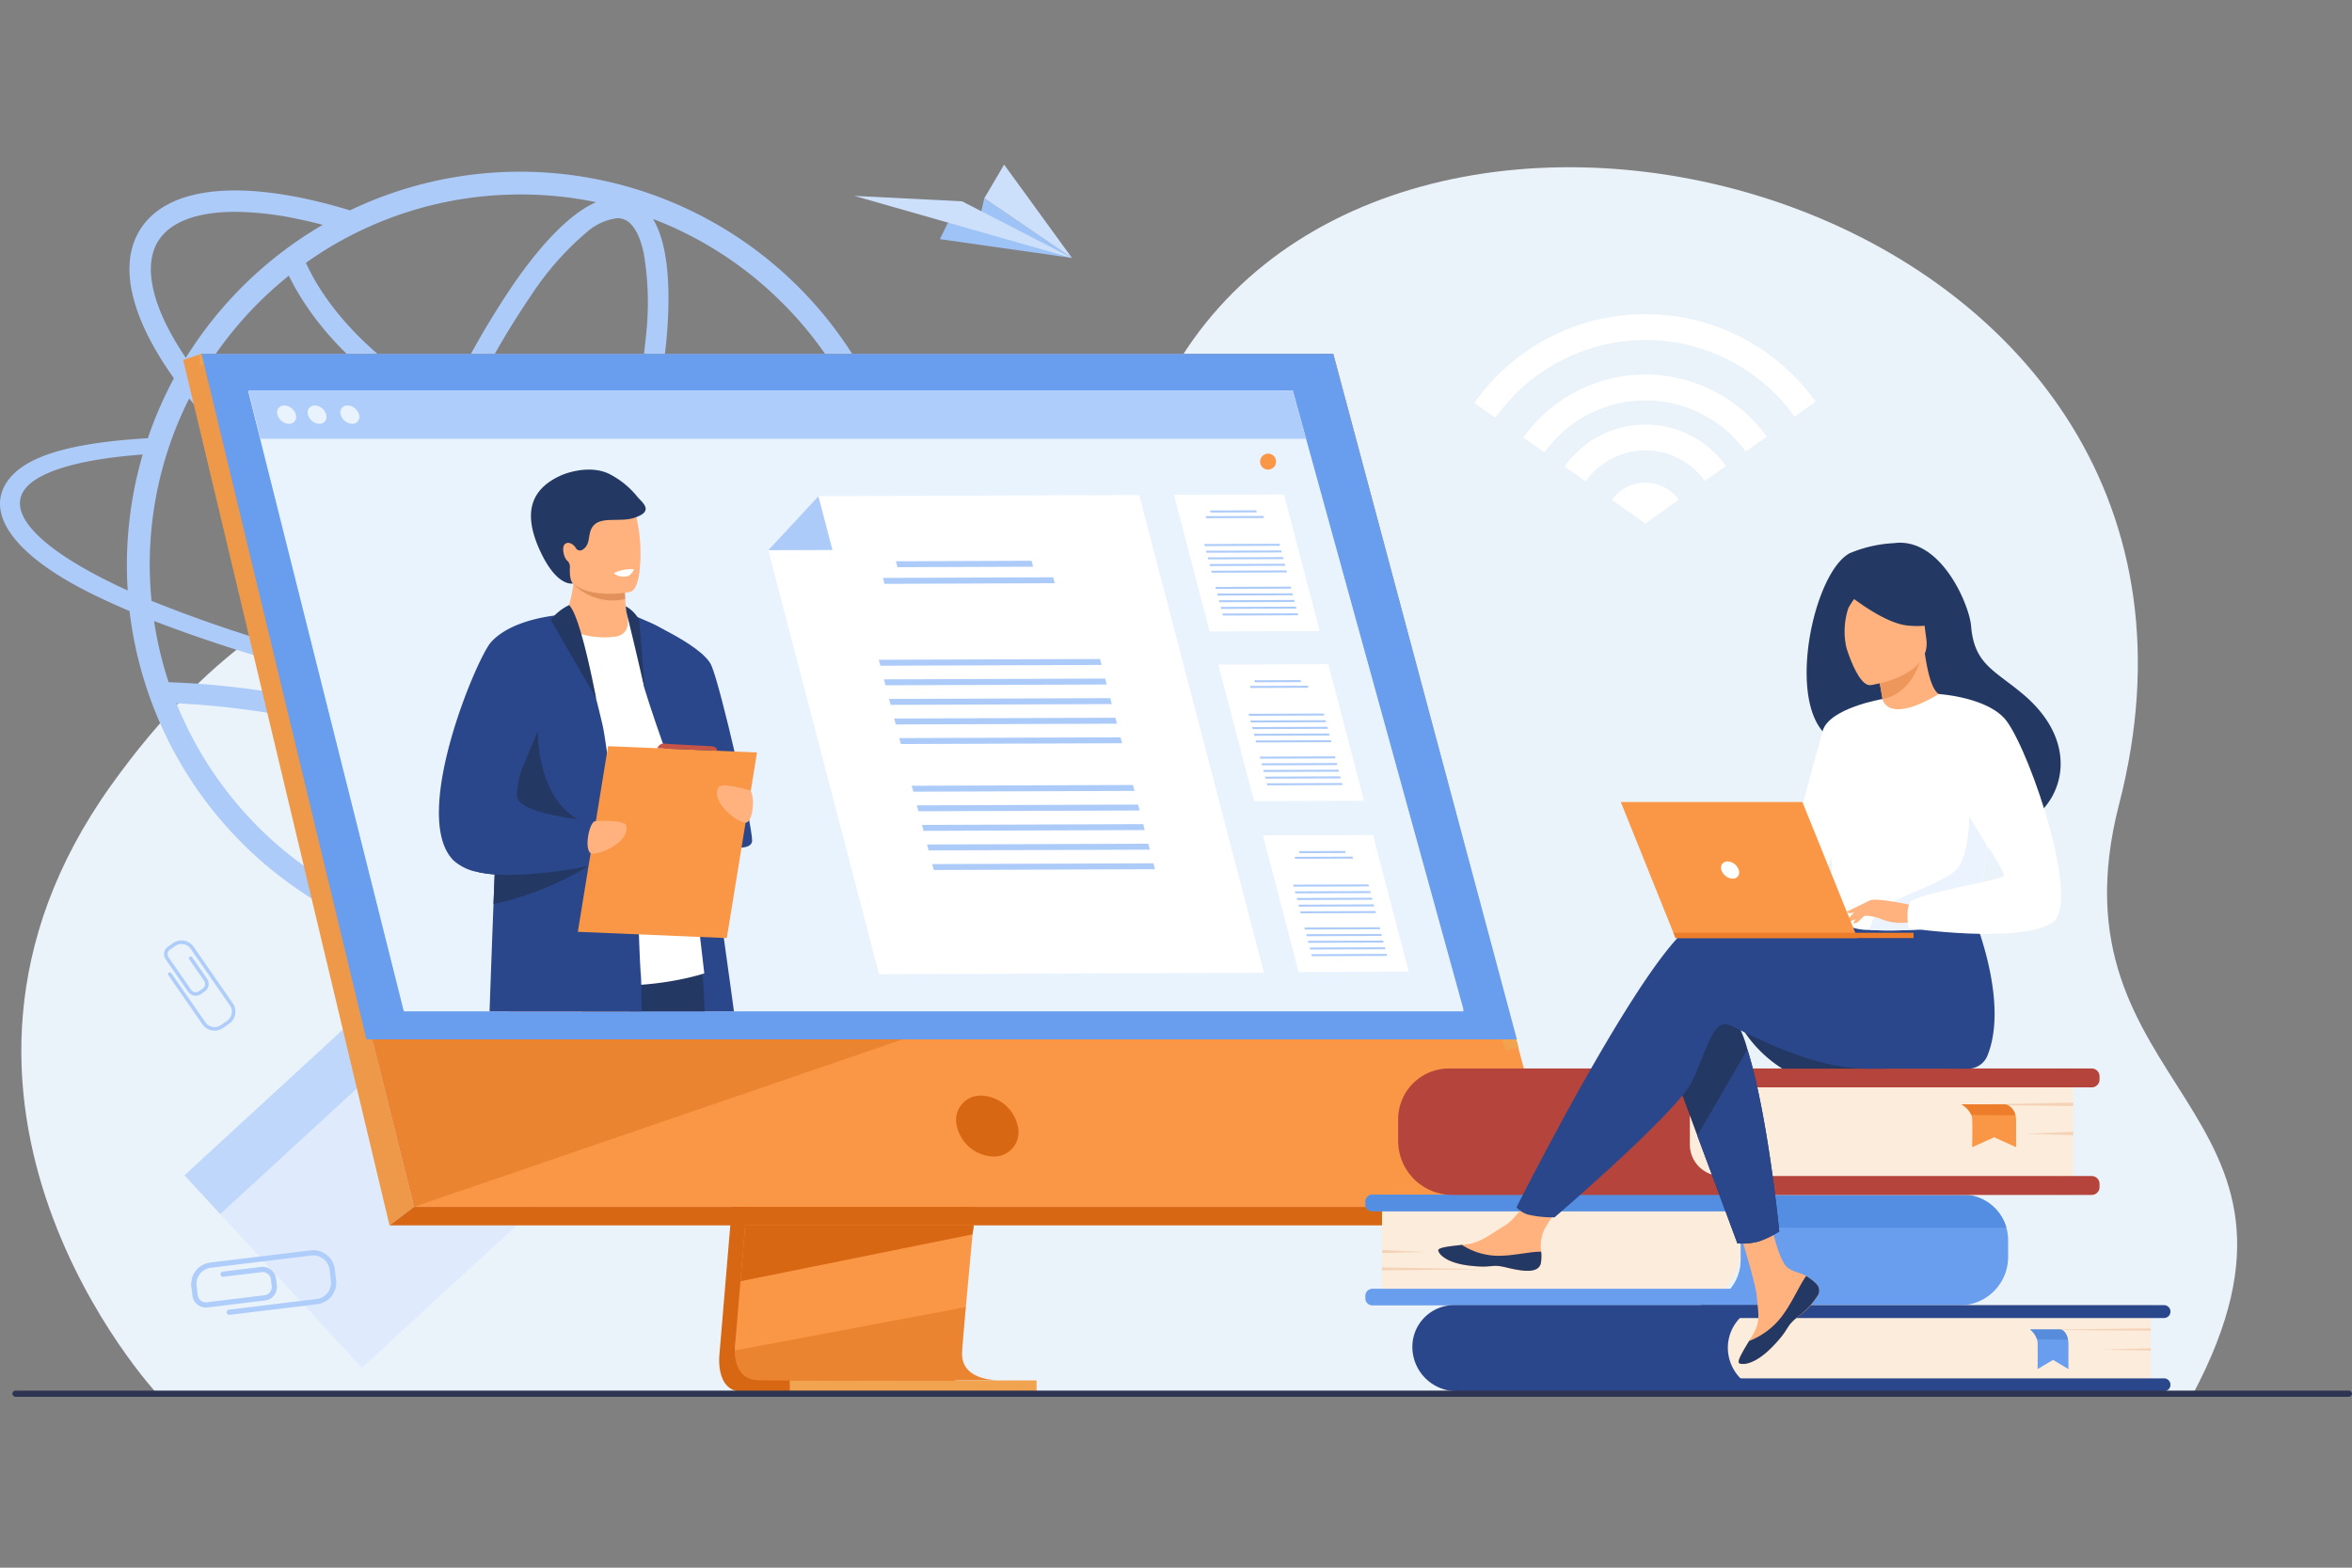 <svg xmlns="http://www.w3.org/2000/svg" width="300" height="200" viewBox="0 0 300 200">
  <rect x="0" y="0" width="300" height="200" fill="#808080" stroke="none"/>
  <g id="Сгруппировать_772" data-name="Сгруппировать 772" transform="translate(-2606 -57)">
    <g id="Сгруппировать_771" data-name="Сгруппировать 771" transform="translate(2433.353 -183.565)">
      <g id="Сгруппировать_770" data-name="Сгруппировать 770" transform="translate(172.647 261.565)">
        <path id="Контур_6624" data-name="Контур 6624" d="M216.412,421.324s-34.725-37.284-5.873-77.649c25.6-35.815,55.447-33.367,77.346-18.833,9.327,6.19,36.217.763,59.1-35.68,31.212-49.7,139.4-19.556,119.675,56.906-9.546,37,29.053,38.347,9.385,75.334Z" transform="translate(-196.36 -264.499)" fill="#ebf3fa"/>
        <g id="Сгруппировать_720" data-name="Сгруппировать 720" transform="translate(23.535 106.319)">
          <rect id="Прямоугольник_2265" data-name="Прямоугольник 2265" width="33.399" height="33.399" transform="matrix(0.736, -0.677, 0.677, 0.736, 0, 22.618)" fill="#dfebfd"/>
          <rect id="Прямоугольник_2266" data-name="Прямоугольник 2266" width="33.399" height="6.727" transform="matrix(0.736, -0.677, 0.677, 0.736, 0, 22.618)" fill="#bed7fb"/>
        </g>
        <g id="Сгруппировать_721" data-name="Сгруппировать 721" transform="translate(108.966 0)">
          <path id="Контур_6625" data-name="Контур 6625" d="M1337.7,308.477l16.851,2.4-11.182-7.622-.569,2.443-4.1.742Z" transform="translate(-1326.786 -298.969)" fill="#9ec3f6"/>
          <path id="Контур_6626" data-name="Контур 6626" d="M1259.387,308.272l-14.023-7.23-13.744-.691Z" transform="translate(-1231.62 -296.36)" fill="#cde0fb"/>
          <path id="Контур_6627" data-name="Контур 6627" d="M1392.791,265.855l11.182,7.622-8.657-11.912Z" transform="translate(-1376.206 -261.565)" fill="#cde0fb"/>
        </g>
        <g id="Сгруппировать_725" data-name="Сгруппировать 725" transform="translate(188.055 19.078)">
          <path id="Контур_6628" data-name="Контур 6628" d="M2179.371,658.093l-4.239,3.042-4.26-3.009a5.217,5.217,0,0,1,8.5-.033Z" transform="translate(-2153.314 -634.418)" fill="#fff"/>
          <g id="Сгруппировать_722" data-name="Сгруппировать 722" transform="translate(11.508 14.088)">
            <path id="Контур_6629" data-name="Контур 6629" d="M2122.382,583.886a12.6,12.6,0,0,0-10.311,5.359l2.69,1.889a9.317,9.317,0,0,1,15.2-.055l2.679-1.922A12.609,12.609,0,0,0,2122.382,583.886Z" transform="translate(-2112.071 -583.886)" fill="#fff"/>
          </g>
          <g id="Сгруппировать_723" data-name="Сгруппировать 723">
            <path id="Контур_6630" data-name="Контур 6630" d="M2022.052,446.969a26.654,26.654,0,0,0-21.819,11.332l2.691,1.889a23.4,23.4,0,0,1,38.158-.143l2.668-1.922A26.656,26.656,0,0,0,2022.052,446.969Z" transform="translate(-2000.233 -446.969)" fill="#fff"/>
          </g>
          <g id="Сгруппировать_724" data-name="Сгруппировать 724" transform="translate(6.259 7.709)">
            <path id="Контур_6631" data-name="Контур 6631" d="M2076.623,521.884a19.067,19.067,0,0,0-15.56,8.038l2.69,1.889a15.807,15.807,0,0,1,25.673-.1l2.669-1.911A19.064,19.064,0,0,0,2076.623,521.884Z" transform="translate(-2061.063 -521.884)" fill="#fff"/>
          </g>
        </g>
        <path id="Контур_6632" data-name="Контур 6632" d="M294.6,330.672l-3.886-.089c1.249,1.618,1.529,3.109.752,4.37-.777,1.287-2.637,2.344-5.415,3.147a50.216,50.216,0,0,0-68.762-62.8l-.007,0c-2.158-.659-4.261-1.2-6.289-1.61-10.24-2.078-17.506-.642-20.458,4.044-2.809,4.457-1.28,11.165,4.294,18.989l0,0a50.559,50.559,0,0,0-3.325,7.645c-10.473.624-16.079,2.467-18.118,5.806-2.37,3.886.866,9.1,11.225,14.172,1.427.7,2.956,1.389,4.561,2.077a50.2,50.2,0,0,0,95.888,14.13c5.109-1.058,8.473-2.714,9.81-4.905A4.52,4.52,0,0,0,294.6,330.672Zm-11.989,8.218a77.4,77.4,0,0,1-12.6,1.019,184.618,184.618,0,0,1-25.831-1.74q1.175-2.558,2.3-5.249a71.045,71.045,0,0,0,8.365,2.274,42.372,42.372,0,0,0,8.352.929c5.848,0,10.037-1.688,12.106-4.973a8.59,8.59,0,0,0,.832-1.721h-2.981c-.049.091-.1.18-.157.268-1.537,2.44-4.971,3.7-9.794,3.7a39.784,39.784,0,0,1-7.818-.874,68.129,68.129,0,0,1-7.873-2.13q1.077-2.694,2.089-5.484c1.817-5.01,3.373-9.976,4.631-14.746a142.076,142.076,0,0,0,31.086.777,47.538,47.538,0,0,1,.975,9.616A46.979,46.979,0,0,1,282.612,338.89Zm-62.1,24.88c-1.45-.526-2.186-2.607-2.548-4.26a37.334,37.334,0,0,1-.3-10.611c.19-2.19.5-4.518.908-6.953a129.118,129.118,0,0,1,17.557,6.075c-1.291,2.226-2.6,4.289-3.9,6.16a37.341,37.341,0,0,1-7.032,7.952C223.857,363.171,221.959,364.3,220.509,363.77Zm16.931-18.078a131.774,131.774,0,0,0-18.392-6.369q.329-1.7.722-3.448,2.6.591,5.267,1.142c5.2,1.064,10.4,1.968,15.478,2.7Q239,342.84,237.44,345.693Zm-11.257-10.561q-3.016-.621-5.94-1.295c.917-3.815,2.043-7.792,3.358-11.845a116.24,116.24,0,0,0,20.367,10.045q-1.238,2.957-2.54,5.753C236.429,337.073,231.314,336.184,226.183,335.132Zm-16.693-51.5c3.8,7.784,11.121,14.2,19,18.451-1.909,4.159-3.727,8.6-5.4,13.208q-.468,1.289-.911,2.573c-9.985-6.5-18.439-13.957-23.984-21.175l0,0A47.491,47.491,0,0,1,209.489,283.635Zm42.7-7.2c1.45.526,2.186,2.607,2.548,4.26a37.334,37.334,0,0,1,.3,10.611,105.882,105.882,0,0,1-2.773,15.852,75.974,75.974,0,0,1-20.272-6.266,107.856,107.856,0,0,1,8.481-14.869,37.338,37.338,0,0,1,7.032-7.952,7.229,7.229,0,0,1,3.887-1.77A2.328,2.328,0,0,1,252.185,276.433Zm-.587,33.305c-1.226,4.612-2.735,9.415-4.494,14.265q-1.017,2.8-2.1,5.513a113.8,113.8,0,0,1-20.515-10.181q.535-1.562,1.1-3.134c1.634-4.506,3.408-8.842,5.267-12.9A78.312,78.312,0,0,0,251.6,309.738Zm20.847-22.614A47.124,47.124,0,0,1,284.7,308.319a138.74,138.74,0,0,1-29.808-.745,108.138,108.138,0,0,0,2.788-16.04c.462-5.31.406-11.6-1.747-15.139A46.992,46.992,0,0,1,272.445,287.124Zm-33.419-13.849a47.356,47.356,0,0,1,9.644.983c-3.714,1.617-7.505,6.116-10.383,10.242a110.413,110.413,0,0,0-8.665,15.175c-7.5-4.074-14.58-10.32-17.965-17.677A47.11,47.11,0,0,1,239.025,273.275Zm-46.185,5.916c1.537-2.44,4.972-3.7,9.794-3.7a39.774,39.774,0,0,1,7.818.874q1.643.333,3.353.783h0a50.428,50.428,0,0,0-17.465,16.969l0,0C192.08,287.8,190.8,282.431,192.841,279.191Zm3.936,20.113v0c5.839,7.3,14.446,14.76,24.5,21.231-1.426,4.34-2.643,8.605-3.624,12.693a176.739,176.739,0,0,1-25.683-8.108,47.071,47.071,0,0,1,4.8-25.813Zm-9.849,23.545c-9.033-4.408-13.161-8.664-11.314-11.683,1.491-2.446,6.918-4.1,15.225-4.714a50.453,50.453,0,0,0-1.911,17.34C188.24,323.487,187.578,323.168,186.928,322.85Zm30.253,12.423q-.386,1.724-.713,3.4-.87-.211-1.74-.41a105.676,105.676,0,0,0-20.576-2.763,46.211,46.211,0,0,1-1.859-7.805A187.594,187.594,0,0,0,217.181,335.273Zm-22.041,2.92a106.458,106.458,0,0,1,19,2.658q.925.211,1.848.438c-.443,2.586-.771,5.058-.973,7.38-.383,4.4-.41,9.475.818,13.1a47.527,47.527,0,0,1-20.691-23.575Zm29.55,27.432c3.5-1.833,7.011-6.043,9.717-9.922,1.4-2,2.791-4.215,4.168-6.6a133.612,133.612,0,0,1,22.744,13.158A47.349,47.349,0,0,1,224.69,365.625Zm47.755-11.637a46.917,46.917,0,0,1-8.6,6.816,136.4,136.4,0,0,0-23.966-14.033c1.153-2.112,2.289-4.343,3.4-6.672a204.228,204.228,0,0,0,21.79,1.785c1.758.051,3.465.051,5.122.038a91.135,91.135,0,0,0,11.39-.764A46.97,46.97,0,0,1,272.445,353.988Z" transform="translate(-172.647 -269.464)" fill="#adcbf9"/>
        <g id="Сгруппировать_747" data-name="Сгруппировать 747" transform="translate(23.362 24.135)">
          <g id="Сгруппировать_726" data-name="Сгруппировать 726">
            <path id="Контур_6633" data-name="Контур 6633" d="M1071.088,925.721l-6.94,82.522s-.727,5,2.994,5.011c6.118.015,30.451,0,30.451,0s-4.6-1.041-4.549-3.384c.066-2.762,8.112-84.93,8.112-84.93Z" transform="translate(-995.725 -880.815)" fill="#d86713"/>
            <path id="Контур_6634" data-name="Контур 6634" d="M1117,998.7c-1.2,0-24.444.076-30.4,0-2.6-.032-3.052-2.308-3.073-3.782a7.387,7.387,0,0,1,.079-1.228l.181-2.145.46-5.467.406-4.83.522-6.206.44-5.238,4.931-58.637,30.067-.78s-3.389,34.387-5.786,59.418c-.268,2.789-.522,5.463-.758,7.959q-.115,1.2-.221,2.335c-.222,2.368-.425,4.543-.6,6.463-.093,1.012-.179,1.952-.257,2.814-.306,3.376-.485,5.531-.488,5.941a3.455,3.455,0,0,0,.059.668C1113.054,998.616,1116.551,998.7,1117,998.7Z" transform="translate(-1013.161 -867.761)" fill="#f99746"/>
            <path id="Контур_6635" data-name="Контур 6635" d="M422.463,496.123l16.905,67.905,2.315,9.3,7.874,31.628H595.837L566.816,496.123Z" transform="translate(-420.12 -496.123)" fill="#f99746"/>
            <path id="Контур_6636" data-name="Контур 6636" d="M402.034,496.122l-2.343.781,26.322,110.415,3.115-2.362Z" transform="translate(-399.691 -496.122)" fill="#ee9849"/>
            <path id="Контур_6637" data-name="Контур 6637" d="M655.5,1556.172h145.38l4.015-2.362H658.614Z" transform="translate(-629.176 -1444.976)" fill="#d86713"/>
            <rect id="Прямоугольник_2267" data-name="Прямоугольник 2267" width="31.477" height="1.496" transform="translate(108.852 132.47) rotate(180)" fill="#f1a34f"/>
            <path id="Контур_6638" data-name="Контур 6638" d="M586.71,584.9l-23.736-87.34H420.188v-1.439H564.775l23.656,88.585Z" transform="translate(-418.079 -496.122)" fill="#f1a34f"/>
            <path id="Контур_6639" data-name="Контур 6639" d="M1120.29,1576.76l-.162,1.144-29.6,5.98.406-4.83.194-2.294Z" transform="translate(-1019.44 -1465.564)" fill="#d86713"/>
            <path id="Контур_6640" data-name="Контур 6640" d="M1117.01,1687.357c-1.2,0-24.444.076-30.4,0-2.6-.032-3.052-2.309-3.073-3.782l29.463-5.543c-.306,3.376-.485,5.531-.487,5.941a3.454,3.454,0,0,0,.058.668C1113.062,1687.271,1116.558,1687.357,1117.01,1687.357Z" transform="translate(-1013.169 -1556.416)" fill="#d86713" opacity="0.4"/>
            <path id="Контур_6641" data-name="Контур 6641" d="M681.382,1256.027l-64.259,22.032-7.874-31.629Z" transform="translate(-587.686 -1169.225)" fill="#d86713" opacity="0.4"/>
            <path id="Контур_6642" data-name="Контур 6642" d="M422.46,496.122H566.813l23.422,87.468H443.492Z" transform="translate(-420.117 -496.122)" fill="#699dee"/>
          </g>
          <path id="Контур_6643" data-name="Контур 6643" d="M1365.895,1419.761a4.947,4.947,0,0,0-4.639-3.884,3.108,3.108,0,0,0-3.129,3.884,4.946,4.946,0,0,0,4.639,3.884A3.108,3.108,0,0,0,1365.895,1419.761Z" transform="translate(-1259.44 -1321.236)" fill="#d86713"/>
          <path id="Контур_6644" data-name="Контур 6644" d="M635.562,620.647H500.4L485.1,559.672,483.923,555l-1-3.989-.8-3.193-1.547-6.159h133.21l.093.339,1.6,5.82.88,3.193,1.1,3.989,1.289,4.676Z" transform="translate(-472.251 -536.97)" fill="#e9f3fe"/>
          <path id="Контур_6645" data-name="Контур 6645" d="M635.562,622.673H500.4L485.1,561.7l-1.173-4.676-1-3.989-.8-3.193-1.547-6.159h133.21l.093.339,1.6,5.82.88,3.193,1.1,3.989,1.289,4.676Z" transform="translate(-472.251 -538.787)" fill="#e9f3fe"/>
          <path id="Контур_6646" data-name="Контур 6646" d="M615.481,547.814H482.121l-1.547-6.159H613.733l.144.339Z" transform="translate(-472.251 -536.97)" fill="#afcdfb"/>
          <g id="Сгруппировать_727" data-name="Сгруппировать 727" transform="translate(11.992 6.115)">
            <path id="Контур_6647" data-name="Контур 6647" d="M516.271,561.391a.883.883,0,0,1,.878-1.169,1.6,1.6,0,0,1,1.461,1.169.883.883,0,0,1-.878,1.169A1.6,1.6,0,0,1,516.271,561.391Z" transform="translate(-516.235 -559.741)" fill="#e9f3fe"/>
            <ellipse id="Эллипс_457" data-name="Эллипс 457" cx="1.032" cy="1.324" rx="1.032" ry="1.324" transform="translate(3.414 1.548) rotate(-48.551)" fill="#e9f3fe"/>
            <path id="Контур_6648" data-name="Контур 6648" d="M594.673,561.391a.883.883,0,0,1,.878-1.169,1.6,1.6,0,0,1,1.461,1.169.883.883,0,0,1-.878,1.169A1.6,1.6,0,0,1,594.673,561.391Z" transform="translate(-586.569 -559.741)" fill="#e9f3fe"/>
          </g>
          <g id="Сгруппировать_729" data-name="Сгруппировать 729" transform="translate(32.622 14.776)">
            <path id="Контур_6649" data-name="Контур 6649" d="M957.122,871.075H943.758c-.128-1.045-.241-2.148-.342-3.3-.179-2.066-.317-4.288-.418-6.6q-.037-.8-.065-1.613c-.026-.689-.048-1.387-.068-2.088-.033-1.19-.058-2.394-.077-3.605a.007.007,0,0,1,0,0c-.023-1.544-.035-3.1-.038-4.648h0q0-.58,0-1.159h0c0-.363,0-.724,0-1.085.012-3.334.062-6.6.133-9.645.154-6.728.4-12.334.536-15.028h0c.053-1.106.088-1.721.088-1.721h0c.03,0,.233.042.552.119.234.057.531.135.869.239h0c.305.092.642.206,1,.34h0a11.645,11.645,0,0,1,1.861.9l.028.014a5.368,5.368,0,0,1,2.31,2.525c.353.921,1.179,5.872,2.177,12.447.028.187.056.376.085.567.528,3.491,1.1,7.409,1.671,11.409.607,4.239,1.213,8.569,1.771,12.581C956.31,865.156,956.752,868.362,957.122,871.075Z" transform="translate(-919.49 -801.965)" fill="#2b478b"/>
            <path id="Контур_6650" data-name="Контур 6650" d="M893.58,1192.324H878.024c-.3-1.283-.578-2.521-.826-3.682a40.185,40.185,0,0,1-1.109-7.232,2.11,2.11,0,0,1,.689-1.574,3.4,3.4,0,0,1,1.115-.658,13.248,13.248,0,0,1,5.172-.454c.671.042,1.351.107,2.022.189a58.935,58.935,0,0,1,7.129,1.364s.229.928.5,2.55c.2,1.217.431,2.826.6,4.727.1,1.1.177,2.307.221,3.589C893.551,1191.528,893.565,1191.923,893.58,1192.324Z" transform="translate(-859.691 -1123.214)" fill="#233862"/>
            <path id="Контур_6651" data-name="Контур 6651" d="M819.476,1188.439l-.155,1.124-.753,5.457-.128.932-.467,3.383H801.761c-.126-2.236-.242-4.415-.264-6.314,0-.211,0-.417,0-.62,0-2.86.251-4.981,1.071-5.517.929-.607,4.012-.44,7.295-.038.327.04.657.083.986.127,1.913.257,3.828.575,5.367.849.8.142,1.5.272,2.039.376C819.018,1188.345,819.476,1188.439,819.476,1188.439Z" transform="translate(-792.771 -1130.224)" fill="#c65447"/>
            <path id="Контур_6652" data-name="Контур 6652" d="M801.494,816.082s8.906-5.759,15.294-2.814a11.973,11.973,0,0,1,3.01,2.7c2.309,2.544,6.821,42.962,6.821,42.962s-12.808,4.338-25.126-1.472Z" transform="translate(-792.772 -794.658)" fill="#fff"/>
            <path id="Контур_6653" data-name="Контур 6653" d="M955.055,819.159s9.016,3.7,10.237,6.534,5.19,20.274,5.19,22.318-6.911.457-8.023-2.84c-.924-2.738-4.04-11.15-5.683-16.47Z" transform="translate(-930.531 -800.695)" fill="#2b478b"/>
            <g id="Сгруппировать_728" data-name="Сгруппировать 728" transform="translate(11.74)">
              <path id="Контур_6654" data-name="Контур 6654" d="M876.033,776.292a10.144,10.144,0,0,1-6.977-1.421,20.074,20.074,0,0,0,1.487-5.251c.008-.062.014-.122.02-.18a5.364,5.364,0,0,0,.024-1.2h5.089s1.391.636,1.391,1.076q0,.353.006.675c.01.585.034,1.1.064,1.535a13.951,13.951,0,0,0,.261,2.1S878.02,775.9,876.033,776.292Z" transform="translate(-865.121 -755.013)" fill="#ffb27d"/>
              <path id="Контур_6655" data-name="Контур 6655" d="M889.161,779.7a7.033,7.033,0,0,1-6.595-1.9c-.071-.077-.108-.123-.108-.123.041-.02.083-.039.128-.057,1.435-.581,4.692-.119,6.51.547C889.107,778.752,889.13,779.262,889.161,779.7Z" transform="translate(-877.144 -763.192)" fill="#e2915a"/>
              <path id="Контур_6656" data-name="Контур 6656" d="M862.811,678.7c.689,3.708,5.473,3.586,7.54,3.353.582-.065.948-.139.948-.139.656-.175,1.022-1.209,1.192-2.562a21.082,21.082,0,0,0-.541-7.617c-.681-1.513-1.964-3.15-6.782-1.969S861.927,673.947,862.811,678.7Z" transform="translate(-858.649 -666.31)" fill="#ffb27d"/>
              <path id="Контур_6657" data-name="Контур 6657" d="M844.3,643.076a11.016,11.016,0,0,0-3.323-2.712c-2.724-1.474-6.211.046-6.226.053-3.935,1.73-4.963,4.741-2.877,9.431,2.206,4.959,4.307,4.4,4.307,4.4s-.446-.277-.406-1.823c0-.088.006-.161.01-.224a1.04,1.04,0,0,0-.328-.846c-.489-.436-.727-1.756-.318-2.123.494-.443,1.188.1,1.409.509a.6.6,0,0,0,.864.191c1.225-.774.429-2.323,1.6-3.27s3.545-.152,5.3-.907C846.61,644.9,844.794,643.763,844.3,643.076Z" transform="translate(-830.817 -639.722)" fill="#233862"/>
            </g>
            <path id="Контур_6658" data-name="Контур 6658" d="M798.907,869.938H779.515c.138-4.021.317-8.823.5-13.683.048-1.26.1-2.526.147-3.781.022-.532.042-1.061.063-1.59.429-10.8.854-20.544.943-21.069.2-1.188.4-2.2.6-3.078.609-2.557,1.366-3.96,3.017-5.166.161-.122,1.481-.787,2.645-1.367.95-.472,1.8-.884,1.821-.9h0a1.865,1.865,0,0,1,.628.758,12.646,12.646,0,0,1,.7,1.543,83.156,83.156,0,0,1,2.508,8.364.029.029,0,0,1,0,.008.009.009,0,0,1,0,0h0c.429,1.68.736,2.988.823,3.365.149.633.345,1.86.576,3.52v0c.313,2.265.687,5.338,1.083,8.826h0q.061.538.122,1.087.07.627.142,1.268h0c.015.137.03.275.044.412h0c.153,1.381.306,2.805.459,4.255a.007.007,0,0,0,0,0c.13,1.195,1.942,2.06,2.068,3.277.009.089.019.268.03.517.023.515.051,1.331.085,2.276.014.42.029.866.045,1.322.071,2.024.158,4.241.257,5.308,0,.05.009.114.013.192.012.213.021.526.029.92C798.9,867.38,798.9,868.576,798.907,869.938Z" transform="translate(-773.054 -800.828)" fill="#2b478b"/>
            <path id="Контур_6659" data-name="Контур 6659" d="M795.433,963.717c-.006.025-.309,10.916,7.884,12.239s2.749,1.673,2.749,1.673-15.415-.655-15.669-1.062S795.433,963.717,795.433,963.717Z" transform="translate(-782.809 -930.378)" fill="#233862"/>
            <path id="Контур_6660" data-name="Контур 6660" d="M780.576,1108.872s-.154.109-.449.3a.113.113,0,0,0-.015.009,38.468,38.468,0,0,1-10.36,4.431q-.85.23-1.757.433c.048-1.26.1-2.525.147-3.781a15.85,15.85,0,0,1-2.03-.281c.021-.166.044-.332.065-.5.687-.282,1.37-.554,2.028-.811.536-.21,1.055-.409,1.547-.594,2.219-.843,3.863-1.414,3.863-1.414l6.567,2.08Z" transform="translate(-761.029 -1058.618)" fill="#233862"/>
            <path id="Контур_6661" data-name="Контур 6661" d="M738.011,850.9s-.844.211-2.187.481a.035.035,0,0,0-.014,0,53.822,53.822,0,0,1-10.362,1.158c-.549-.006-1.088-.027-1.61-.068a15.82,15.82,0,0,1-2.03-.281,6.316,6.316,0,0,1-3.243-1.532c-5.533-5.636,3.02-25.865,4.818-27.833,2.1-2.3,5.931-3.1,8.047-3.381l.255-.033c.744-.089,1.221-.107,1.248-.108h0s-.166.533-.444,1.438c-.108.35-.233.756-.37,1.209-1.3,4.256-3.807,12.621-4.913,17.338a11.954,11.954,0,0,0-.523,3.333c.431,1.611,4.9,2.439,7.735,2.806,1.182.153,2.078.225,2.279.24a.29.29,0,0,1,.042,0l.164.672.392,1.611.386,1.583Z" transform="translate(-716.727 -800.824)" fill="#2b478b"/>
            <path id="Контур_6662" data-name="Контур 6662" d="M907.882,1007.1l-19-.8,3.856-23.683,19,.8Z" transform="translate(-871.164 -947.333)" fill="#f99746"/>
            <path id="Контур_6663" data-name="Контур 6663" d="M901.995,1075.238s3.7-.258,3.885.6c.432,2.01-3.18,3.661-4.351,3.548S901.143,1075.1,901.995,1075.238Z" transform="translate(-881.982 -1030.391)" fill="#ffb27d"/>
            <path id="Контур_6664" data-name="Контур 6664" d="M1065.41,1031.916s-3.539-1.107-3.919-.311c-.886,1.855,2.247,4.3,3.412,4.458S1066.27,1031.983,1065.41,1031.916Z" transform="translate(-1025.876 -991.023)" fill="#ffb27d"/>
            <path id="Контур_6665" data-name="Контур 6665" d="M857.6,807.745a6.9,6.9,0,0,0-2.336,1.861s5.817,10.1,5.791,10.006S859.084,809.039,857.6,807.745Z" transform="translate(-841.004 -790.456)" fill="#233862"/>
            <path id="Контур_6666" data-name="Контур 6666" d="M948.381,809.129a4.438,4.438,0,0,1,1.717,1.757l.692,8.818s-1.477-6.471-2.228-9.4A4.954,4.954,0,0,1,948.381,809.129Z" transform="translate(-924.544 -791.697)" fill="#233862"/>
            <path id="Контур_6667" data-name="Контур 6667" d="M987.57,980.078a.863.863,0,0,1,1.015-.581c.865.076,5.725.315,5.725.315s.937-.015.85.585Z" transform="translate(-959.701 -944.53)" fill="#c65447"/>
            <path id="Контур_6668" data-name="Контур 6668" d="M933.4,763.681a2.028,2.028,0,0,0,1.648.4c.6-.106.941-.891.941-.891A4.558,4.558,0,0,0,933.4,763.681Z" transform="translate(-911.1 -750.457)" fill="#fff"/>
          </g>
          <g id="Сгруппировать_746" data-name="Сгруппировать 746" transform="translate(74.633 17.943)">
            <g id="Сгруппировать_733" data-name="Сгруппировать 733" transform="translate(51.744)">
              <path id="Контур_6669" data-name="Контур 6669" d="M1646.459,687.925l-14.038.052-4.552-17.427,14.037-.052Z" transform="translate(-1627.869 -670.498)" fill="#fff"/>
              <g id="Сгруппировать_732" data-name="Сгруппировать 732" transform="translate(3.862 2.032)">
                <path id="Контур_6670" data-name="Контур 6670" d="M1678.551,690.5l-5.886.022-.068-.258,5.886-.022Z" transform="translate(-1671.857 -690.246)" fill="#adcbf9"/>
                <path id="Контур_6671" data-name="Контур 6671" d="M1674.573,697.466l-7.39.027-.067-.258,7.39-.027Z" transform="translate(-1666.939 -696.492)" fill="#adcbf9"/>
                <g id="Сгруппировать_730" data-name="Сгруппировать 730" transform="translate(0 4.263)">
                  <path id="Контур_6672" data-name="Контур 6672" d="M1675.063,731.934l-9.6.035-.067-.258,9.6-.035Z" transform="translate(-1665.397 -731.676)" fill="#adcbf9"/>
                  <path id="Контур_6673" data-name="Контур 6673" d="M1677.22,740.192l-9.6.035-.067-.258,9.6-.035Z" transform="translate(-1667.332 -739.084)" fill="#adcbf9"/>
                  <path id="Контур_6674" data-name="Контур 6674" d="M1679.377,748.45l-9.6.035-.067-.258,9.6-.035Z" transform="translate(-1669.267 -746.493)" fill="#adcbf9"/>
                  <path id="Контур_6675" data-name="Контур 6675" d="M1681.534,756.708l-9.6.035-.067-.258,9.6-.035Z" transform="translate(-1671.202 -753.901)" fill="#adcbf9"/>
                  <path id="Контур_6676" data-name="Контур 6676" d="M1683.691,764.966l-9.6.035-.067-.258,9.6-.035Z" transform="translate(-1673.138 -761.309)" fill="#adcbf9"/>
                </g>
                <g id="Сгруппировать_731" data-name="Сгруппировать 731" transform="translate(1.428 9.73)">
                  <path id="Контур_6677" data-name="Контур 6677" d="M1688.94,785.061l-9.6.035-.067-.258,9.6-.035Z" transform="translate(-1679.274 -784.803)" fill="#adcbf9"/>
                  <path id="Контур_6678" data-name="Контур 6678" d="M1691.1,793.319l-9.6.035-.067-.258,9.6-.035Z" transform="translate(-1681.209 -792.212)" fill="#adcbf9"/>
                  <path id="Контур_6679" data-name="Контур 6679" d="M1693.254,801.577l-9.6.035-.067-.258,9.6-.035Z" transform="translate(-1683.144 -799.62)" fill="#adcbf9"/>
                  <path id="Контур_6680" data-name="Контур 6680" d="M1695.411,809.835l-9.6.035-.067-.258,9.6-.035Z" transform="translate(-1685.079 -807.028)" fill="#adcbf9"/>
                  <path id="Контур_6681" data-name="Контур 6681" d="M1697.568,818.093l-9.6.035-.067-.258,9.6-.035Z" transform="translate(-1687.015 -814.436)" fill="#adcbf9"/>
                </g>
              </g>
            </g>
            <g id="Сгруппировать_737" data-name="Сгруппировать 737" transform="translate(57.4 21.655)">
              <path id="Контур_6682" data-name="Контур 6682" d="M1701.43,898.38l-14.037.052L1682.841,881l14.037-.052Z" transform="translate(-1682.841 -880.953)" fill="#fff"/>
              <g id="Сгруппировать_736" data-name="Сгруппировать 736" transform="translate(3.862 2.032)">
                <path id="Контур_6683" data-name="Контур 6683" d="M1733.524,900.959l-5.886.022-.067-.258,5.886-.022Z" transform="translate(-1726.829 -900.701)" fill="#adcbf9"/>
                <path id="Контур_6684" data-name="Контур 6684" d="M1729.545,907.921l-7.39.027-.067-.258,7.39-.027Z" transform="translate(-1721.911 -906.947)" fill="#adcbf9"/>
                <g id="Сгруппировать_734" data-name="Сгруппировать 734" transform="translate(0 4.263)">
                  <path id="Контур_6685" data-name="Контур 6685" d="M1730.035,942.389l-9.6.035-.067-.258,9.6-.035Z" transform="translate(-1720.369 -942.131)" fill="#adcbf9"/>
                  <path id="Контур_6686" data-name="Контур 6686" d="M1732.192,950.647l-9.6.035-.068-.258,9.6-.035Z" transform="translate(-1722.303 -949.539)" fill="#adcbf9"/>
                  <path id="Контур_6687" data-name="Контур 6687" d="M1734.349,958.9l-9.6.035-.067-.258,9.6-.035Z" transform="translate(-1724.239 -956.948)" fill="#adcbf9"/>
                  <path id="Контур_6688" data-name="Контур 6688" d="M1736.506,967.163l-9.6.035-.067-.258,9.6-.035Z" transform="translate(-1726.174 -964.356)" fill="#adcbf9"/>
                  <path id="Контур_6689" data-name="Контур 6689" d="M1738.663,975.421l-9.6.035L1729,975.2l9.6-.035Z" transform="translate(-1728.109 -971.764)" fill="#adcbf9"/>
                </g>
                <g id="Сгруппировать_735" data-name="Сгруппировать 735" transform="translate(1.428 9.73)">
                  <path id="Контур_6690" data-name="Контур 6690" d="M1743.912,995.516l-9.6.035-.067-.258,9.6-.035Z" transform="translate(-1734.246 -995.258)" fill="#adcbf9"/>
                  <path id="Контур_6691" data-name="Контур 6691" d="M1746.068,1003.774l-9.6.035-.067-.258,9.6-.035Z" transform="translate(-1736.18 -1002.667)" fill="#adcbf9"/>
                  <path id="Контур_6692" data-name="Контур 6692" d="M1748.226,1012.032l-9.6.035-.068-.258,9.6-.035Z" transform="translate(-1738.116 -1010.075)" fill="#adcbf9"/>
                  <path id="Контур_6693" data-name="Контур 6693" d="M1750.383,1020.29l-9.6.036-.067-.258,9.6-.035Z" transform="translate(-1740.051 -1017.483)" fill="#adcbf9"/>
                  <path id="Контур_6694" data-name="Контур 6694" d="M1752.54,1028.548l-9.6.036-.067-.258,9.6-.035Z" transform="translate(-1741.986 -1024.891)" fill="#adcbf9"/>
                </g>
              </g>
            </g>
            <g id="Сгруппировать_741" data-name="Сгруппировать 741" transform="translate(63.095 43.456)">
              <path id="Контур_6695" data-name="Контур 6695" d="M1756.771,1110.251l-14.037.052-4.552-17.427,14.037-.052Z" transform="translate(-1738.182 -1092.823)" fill="#fff"/>
              <g id="Сгруппировать_740" data-name="Сгруппировать 740" transform="translate(3.862 2.032)">
                <path id="Контур_6696" data-name="Контур 6696" d="M1788.865,1112.829l-5.886.022-.067-.258,5.886-.022Z" transform="translate(-1782.17 -1112.571)" fill="#adcbf9"/>
                <path id="Контур_6697" data-name="Контур 6697" d="M1784.887,1119.791l-7.39.027-.067-.258,7.39-.027Z" transform="translate(-1777.253 -1118.817)" fill="#adcbf9"/>
                <g id="Сгруппировать_738" data-name="Сгруппировать 738" transform="translate(0 4.263)">
                  <path id="Контур_6698" data-name="Контур 6698" d="M1785.376,1154.26l-9.6.035-.067-.258,9.6-.035Z" transform="translate(-1775.71 -1154.002)" fill="#adcbf9"/>
                  <path id="Контур_6699" data-name="Контур 6699" d="M1787.533,1162.518l-9.6.035-.067-.258,9.6-.035Z" transform="translate(-1777.645 -1161.41)" fill="#adcbf9"/>
                  <path id="Контур_6700" data-name="Контур 6700" d="M1789.69,1170.775l-9.6.036-.067-.258,9.6-.035Z" transform="translate(-1779.58 -1168.818)" fill="#adcbf9"/>
                  <path id="Контур_6701" data-name="Контур 6701" d="M1791.848,1179.033l-9.6.035-.067-.258,9.6-.035Z" transform="translate(-1781.516 -1176.226)" fill="#adcbf9"/>
                  <path id="Контур_6702" data-name="Контур 6702" d="M1794,1187.291l-9.6.035-.067-.258,9.6-.035Z" transform="translate(-1783.45 -1183.634)" fill="#adcbf9"/>
                </g>
                <g id="Сгруппировать_739" data-name="Сгруппировать 739" transform="translate(1.428 9.73)">
                  <path id="Контур_6703" data-name="Контур 6703" d="M1799.253,1207.387l-9.6.035-.068-.258,9.6-.035Z" transform="translate(-1789.587 -1207.129)" fill="#adcbf9"/>
                  <path id="Контур_6704" data-name="Контур 6704" d="M1801.41,1215.645l-9.6.036-.067-.258,9.6-.035Z" transform="translate(-1791.522 -1214.537)" fill="#adcbf9"/>
                  <path id="Контур_6705" data-name="Контур 6705" d="M1803.567,1223.9l-9.6.035-.067-.258,9.6-.035Z" transform="translate(-1793.457 -1221.945)" fill="#adcbf9"/>
                  <path id="Контур_6706" data-name="Контур 6706" d="M1805.724,1232.16l-9.6.035-.067-.258,9.6-.035Z" transform="translate(-1795.393 -1229.353)" fill="#adcbf9"/>
                  <path id="Контур_6707" data-name="Контур 6707" d="M1807.881,1240.418l-9.6.036-.067-.258,9.6-.036Z" transform="translate(-1797.327 -1236.761)" fill="#adcbf9"/>
                </g>
              </g>
            </g>
            <g id="Сгруппировать_745" data-name="Сгруппировать 745" transform="translate(0 0.078)">
              <g id="Сгруппировать_744" data-name="Сгруппировать 744">
                <path id="Контур_6708" data-name="Контур 6708" d="M1188.229,732.205l-49.1.181-14.13-54.1,6.4-6.887,40.91-.151Z" transform="translate(-1125.002 -671.252)" fill="#fff"/>
                <path id="Контур_6709" data-name="Контур 6709" d="M1300.721,753.489l-17.3.064-.2-.758,17.3-.064Z" transform="translate(-1266.939 -744.347)" fill="#adcbf9"/>
                <path id="Контур_6710" data-name="Контур 6710" d="M1289.027,773.955l-21.724.08-.2-.758,21.724-.08Z" transform="translate(-1252.483 -762.707)" fill="#adcbf9"/>
                <g id="Сгруппировать_742" data-name="Сгруппировать 742" transform="translate(14.102 20.916)">
                  <path id="Контур_6711" data-name="Контур 6711" d="M1290.465,875.282l-28.218.1-.2-.758,28.218-.1Z" transform="translate(-1262.05 -874.524)" fill="#adcbf9"/>
                  <path id="Контур_6712" data-name="Контур 6712" d="M1296.807,899.558l-28.218.1-.2-.758,28.218-.1Z" transform="translate(-1267.739 -896.302)" fill="#adcbf9"/>
                  <path id="Контур_6713" data-name="Контур 6713" d="M1303.147,923.834l-28.218.1-.2-.758,28.218-.1Z" transform="translate(-1273.427 -918.08)" fill="#adcbf9"/>
                  <path id="Контур_6714" data-name="Контур 6714" d="M1309.489,948.11l-28.218.1-.2-.758,28.217-.1Z" transform="translate(-1279.116 -939.858)" fill="#adcbf9"/>
                  <path id="Контур_6715" data-name="Контур 6715" d="M1315.83,972.386l-28.218.1-.2-.758,28.218-.1Z" transform="translate(-1284.804 -961.636)" fill="#adcbf9"/>
                </g>
                <g id="Сгруппировать_743" data-name="Сгруппировать 743" transform="translate(18.3 36.987)">
                  <path id="Контур_6716" data-name="Контур 6716" d="M1331.26,1031.461l-28.218.1-.2-.758,28.218-.1Z" transform="translate(-1302.845 -1030.703)" fill="#adcbf9"/>
                  <path id="Контур_6717" data-name="Контур 6717" d="M1337.6,1055.738l-28.218.1-.2-.758,28.217-.1Z" transform="translate(-1308.533 -1052.481)" fill="#adcbf9"/>
                  <path id="Контур_6718" data-name="Контур 6718" d="M1343.942,1080.013l-28.218.1-.2-.758,28.218-.1Z" transform="translate(-1314.222 -1074.259)" fill="#adcbf9"/>
                  <path id="Контур_6719" data-name="Контур 6719" d="M1350.283,1104.289l-28.218.1-.2-.758,28.218-.1Z" transform="translate(-1319.91 -1096.037)" fill="#adcbf9"/>
                  <path id="Контур_6720" data-name="Контур 6720" d="M1356.625,1128.566l-28.218.1-.2-.758,28.218-.1Z" transform="translate(-1325.599 -1117.816)" fill="#adcbf9"/>
                </g>
              </g>
              <path id="Контур_6721" data-name="Контур 6721" d="M1125,679.607l8.187-.03-1.791-6.857Z" transform="translate(-1125.002 -672.569)" fill="#adcbf9"/>
            </g>
          </g>
        </g>
        <g id="Сгруппировать_758" data-name="Сгруппировать 758" transform="translate(174.158 115.316)">
          <g id="Сгруппировать_749" data-name="Сгруппировать 749" transform="translate(0 16.103)">
            <g id="Сгруппировать_748" data-name="Сгруппировать 748">
              <path id="Прямоугольник_2268" data-name="Прямоугольник 2268" d="M0,0H38.763a6.979,6.979,0,0,1,6.979,6.979v0A7.137,7.137,0,0,1,38.6,14.117H0a0,0,0,0,1,0,0V0A0,0,0,0,1,0,0Z" transform="translate(2.122 0)" fill="#fcecdb"/>
              <path id="Контур_6722" data-name="Контур 6722" d="M1947.154,1544.545v2.124a6.183,6.183,0,0,1-6.185,6.185h-74.9a.9.9,0,0,1-.9-.9v-.318a.9.9,0,0,1,.9-.9h45.657a5.765,5.765,0,0,0,1.31-3.662v-2.7a5.621,5.621,0,0,0-1.244-3.533h-45.723a.9.9,0,0,1-.9-.9v-.317a.9.9,0,0,1,.9-.9h75.274a5.8,5.8,0,0,1,5.808,5.808Z" transform="translate(-1865.175 -1538.737)" fill="#699dee"/>
              <path id="Контур_6723" data-name="Контур 6723" d="M1946.931,1542.945h-34.077a5.632,5.632,0,0,0-1.059-2.1h-45.723a.9.9,0,0,1-.9-.9v-.317a.9.9,0,0,1,.9-.9h75.274A5.809,5.809,0,0,1,1946.931,1542.945Z" transform="translate(-1865.175 -1538.737)" fill="#548ee2"/>
            </g>
            <path id="Контур_6724" data-name="Контур 6724" d="M1885.8,1607.334l5.546.237-5.546.143Z" transform="translate(-1883.677 -1600.276)" fill="#f4d2b8"/>
            <path id="Контур_6725" data-name="Контур 6725" d="M1885.8,1628.859l13.193.237-13.193.143Z" transform="translate(-1883.677 -1619.586)" fill="#f4d2b8"/>
          </g>
          <g id="Сгруппировать_753" data-name="Сгруппировать 753" transform="translate(5.991 30.19)">
            <g id="Сгруппировать_751" data-name="Сгруппировать 751">
              <g id="Сгруппировать_750" data-name="Сгруппировать 750">
                <path id="Прямоугольник_2269" data-name="Прямоугольник 2269" d="M0,0H42.549a5.663,5.663,0,0,1,5.663,5.663v0a5.317,5.317,0,0,1-5.317,5.317H0a0,0,0,0,1,0,0V0A0,0,0,0,1,0,0Z" transform="translate(48.211 10.98) rotate(-180)" fill="#2b478b"/>
                <path id="Прямоугольник_2270" data-name="Прямоугольник 2270" d="M0,0H48.4a5.552,5.552,0,0,1,5.552,5.552v0a5.429,5.429,0,0,1-5.429,5.429H0a0,0,0,0,1,0,0V0A0,0,0,0,1,0,0Z" transform="translate(94.193 10.98) rotate(180)" fill="#fcecdb"/>
                <path id="Контур_6726" data-name="Контур 6726" d="M2275.886,1768.033h58.868a.821.821,0,0,0,.821-.821h0a.821.821,0,0,0-.821-.821h-58.868a.821.821,0,0,0-.821.821h0A.821.821,0,0,0,2275.886,1768.033Z" transform="translate(-2238.88 -1757.053)" fill="#2b478b"/>
                <path id="Контур_6727" data-name="Контур 6727" d="M2275.886,1677.283h58.868a.821.821,0,0,0,.821-.821h0a.821.821,0,0,0-.821-.821h-58.868a.821.821,0,0,0-.821.821h0A.821.821,0,0,0,2275.886,1677.283Z" transform="translate(-2238.88 -1675.641)" fill="#2b478b"/>
              </g>
              <path id="Контур_6728" data-name="Контур 6728" d="M2781.777,1729l-6.541.185,6.541.111Z" transform="translate(-2687.584 -1723.505)" fill="#f4d2b8"/>
              <path id="Контур_6729" data-name="Контур 6729" d="M2703.131,1704.438l-15.562.185,15.562.111Z" transform="translate(-2608.938 -1701.474)" fill="#f4d2b8"/>
            </g>
            <g id="Сгруппировать_752" data-name="Сгруппировать 752" transform="translate(78.791 3.111)">
              <path id="Контур_6730" data-name="Контур 6730" d="M2689.125,1705.874a2.561,2.561,0,0,1,.888,1.247,1.782,1.782,0,0,1,.069.434c.037,1.03,0,3.362,0,3.362l1.969-1.166,1.964,1.166v-3.161a2.509,2.509,0,0,0-.481-1.559.746.746,0,0,0-.544-.323Z" transform="translate(-2689.125 -1705.874)" fill="#699dee"/>
              <path id="Контур_6731" data-name="Контур 6731" d="M2689.125,1705.874a2.561,2.561,0,0,1,.888,1.247l3.946.046s-.155-1.11-.969-1.293Z" transform="translate(-2689.125 -1705.874)" fill="#568cdb"/>
            </g>
          </g>
          <g id="Сгруппировать_757" data-name="Сгруппировать 757" transform="translate(4.178)">
            <g id="Сгруппировать_755" data-name="Сгруппировать 755">
              <g id="Сгруппировать_754" data-name="Сгруппировать 754">
                <path id="Прямоугольник_2271" data-name="Прямоугольник 2271" d="M0,0H41.762a8.157,8.157,0,0,1,8.157,8.157v0a7.976,7.976,0,0,1-7.976,7.976H0a0,0,0,0,1,0,0V0A0,0,0,0,1,0,0Z" transform="translate(86.102 16.132) rotate(180)" fill="#fcecdb"/>
                <path id="Контур_6732" data-name="Контур 6732" d="M1942.987,1388.506v3.472a4.013,4.013,0,0,0,2.038,3.457,4.057,4.057,0,0,0,2.009.53h47.21a1,1,0,0,1,1,1v.41a1,1,0,0,1-1,1h-81.556a6.907,6.907,0,0,1-6.907-6.907v-2.739a6.482,6.482,0,0,1,6.486-6.485h81.978a1,1,0,0,1,1,1v.41a1,1,0,0,1-1,1H1946.89a3.911,3.911,0,0,0-2.872,1.253A3.839,3.839,0,0,0,1942.987,1388.506Z" transform="translate(-1905.781 -1382.247)" fill="#b5453c"/>
              </g>
              <path id="Контур_6733" data-name="Контур 6733" d="M2689.792,1460.637l-6.052.271,6.052.163Z" transform="translate(-2603.69 -1452.57)" fill="#f4d2b8"/>
              <path id="Контур_6734" data-name="Контур 6734" d="M2617.027,1424.556l-14.4.271,14.4.163Z" transform="translate(-2530.925 -1420.202)" fill="#f4d2b8"/>
            </g>
            <g id="Сгруппировать_756" data-name="Сгруппировать 756" transform="translate(71.852 4.571)">
              <path id="Контур_6735" data-name="Контур 6735" d="M2604.069,1426.668a3.022,3.022,0,0,1,1.265,1.352,1.515,1.515,0,0,1,.1.47c.052,1.117,0,3.646,0,3.646l2.805-1.264,2.8,1.264v-3.427a2.307,2.307,0,0,0-.686-1.691,1.16,1.16,0,0,0-.775-.35Z" transform="translate(-2604.069 -1426.668)" fill="#f99746"/>
              <path id="Контур_6736" data-name="Контур 6736" d="M2604.069,1426.668a3.022,3.022,0,0,1,1.265,1.352l5.622.05a1.794,1.794,0,0,0-1.381-1.4Z" transform="translate(-2604.069 -1426.668)" fill="#ed7d2b"/>
            </g>
          </g>
        </g>
        <g id="Сгруппировать_763" data-name="Сгруппировать 763" transform="translate(183.451 48.241)">
          <g id="Сгруппировать_762" data-name="Сгруппировать 762">
            <path id="Контур_6737" data-name="Контур 6737" d="M2326.343,1317.929a16.155,16.155,0,0,0,5.618,6h13.02S2324.444,1314.625,2326.343,1317.929Z" transform="translate(-2288.071 -1256.836)" fill="#233862"/>
            <g id="Сгруппировать_759" data-name="Сгруппировать 759">
              <path id="Контур_6738" data-name="Контур 6738" d="M2329.953,1555.6a1.2,1.2,0,0,1,.215,1.287.009.009,0,0,1,0,.006,8,8,0,0,1-2.528,2.774c-.152.123-.288.235-.406.338-.031.027-.062.054-.091.082l-.07.063c-1.111,1.025-.693,1.259-2.69,3.338-2.276,2.369-3.844,2.411-4.29,2.2-.377-.184.389-1.44,1.238-2.852.041-.068.082-.137.124-.206.113-.188.226-.378.338-.567,1-1.7.74-2.5.5-5.026-.192-2.055-3.2-11.481-3.2-11.481l4.363-.751s1.314,7.506,2.761,8.662c.774.616,1.64.624,2.384,1.081.053.032.1.064.155.1A5.719,5.719,0,0,1,2329.953,1555.6Z" transform="translate(-2281.681 -1461.002)" fill="#ffb27d"/>
              <path id="Контур_6739" data-name="Контур 6739" d="M2337.754,1640.541a1.2,1.2,0,0,1,.215,1.287.009.009,0,0,1,0,.006,9.264,9.264,0,0,1-2.532,2.765c-.151.125-.283.24-.4.347-.031.027-.062.054-.091.082l-.07.063c-1.111,1.025-.693,1.259-2.69,3.338-2.276,2.369-3.844,2.411-4.29,2.2-.377-.184.389-1.44,1.238-2.852a9.7,9.7,0,0,0,4.058-2.99c1.371-1.749,2.285-4,3.218-5.3q.079.048.155.1A5.719,5.719,0,0,1,2337.754,1640.541Z" transform="translate(-2289.483 -1545.94)" fill="#233862"/>
              <path id="Контур_6740" data-name="Контур 6740" d="M1968.582,1541.3c-.269,1.347-2.189,1.122-4.333.6s-1.635.1-4.687-.239-3.977-1.476-4.07-1.93c-.083-.4,1.425-.545,3.042-.731.2-.023.408-.048.612-.073,1.826-.229,3.164-1.408,4.823-2.376,1.571-.917,3.917-4.652,3.917-4.652l4.186.332s-2.2,3.336-3.046,4.787a5.057,5.057,0,0,0-.411,2.852A5.366,5.366,0,0,1,1968.582,1541.3Z" transform="translate(-1955.488 -1449.426)" fill="#ffb27d"/>
              <path id="Контур_6741" data-name="Контур 6741" d="M1964.248,1603.808c-2.145-.524-1.635.1-4.687-.239s-3.977-1.476-4.07-1.93c-.083-.4,1.425-.545,3.042-.731l.015.031a8.6,8.6,0,0,0,4.371,1.359c2.071.05,4.264-.543,5.694-.52a5.366,5.366,0,0,1-.032,1.432C1968.312,1604.556,1966.393,1604.332,1964.248,1603.808Z" transform="translate(-1955.488 -1511.334)" fill="#233862"/>
              <path id="Контур_6742" data-name="Контур 6742" d="M2238.63,1304.667l3.913,10.529,5.108,13.748a8.278,8.278,0,0,0,2.714-.248,11.769,11.769,0,0,0,2.625-1.278s-1.419-14.762-4.065-23.235a15.088,15.088,0,0,0-2.277-4.925C2242.546,1294.411,2238.63,1304.667,2238.63,1304.667Z" transform="translate(-2209.495 -1239.556)" fill="#233862"/>
              <path id="Контур_6743" data-name="Контур 6743" d="M2075.561,1182.324c2.564-.827,9.875.235,17.22,1.672l1.538-2.536,15.864-1.239s5.235,11.609,2.369,19.006a2.683,2.683,0,0,1-2.685,1.807h-.232s-9.442-.005-12.508-.005c-7.889,0-16.7-5.423-17.836-5.651-1.865-.373-2.611,3.357-4.476,7.273s-17.53,17.343-17.53,17.343a13.791,13.791,0,0,1-3.4-.349,3.351,3.351,0,0,1-1.461-.922S2069.78,1184.189,2075.561,1182.324Z" transform="translate(-2042.448 -1133.934)" fill="#2b478b"/>
              <path id="Контур_6744" data-name="Контур 6744" d="M2417.1,756.07c5.649,3.111,17.11,9.559,17.169,9.517,0,0,4.212,1.587,6.6,0,3.983-2.645,6.119-9.764-1.165-15.891-3.633-3.055-6.214-3.8-6.606-8.678-.213-2.647-3.831-11.382-9.843-10.574a16.723,16.723,0,0,0-5.627,1.279C2412.449,734.443,2408.628,754.866,2417.1,756.07Z" transform="translate(-2365.133 -730.392)" fill="#233862"/>
              <path id="Контур_6745" data-name="Контур 6745" d="M2500.229,876.767c-.025.016,2.78.973,4.655.143,1.764-.78,3.1-3.682,3.074-3.684-.8-.037-1.683-.739-2.362-5.342l-.342.123-5.745,2.067s.416,1.844.685,3.6C2500.421,875.147,2500.543,876.558,2500.229,876.767Z" transform="translate(-2443.53 -853.736)" fill="#ffb27d"/>
              <path id="Контур_6746" data-name="Контур 6746" d="M2499.509,871.143s.416,1.844.685,3.6c3.3-.594,4.6-3.882,5.06-5.666Z" transform="translate(-2443.53 -854.806)" fill="#ed975d"/>
              <path id="Контур_6747" data-name="Контур 6747" d="M2456.008,786.4s7.861-1.055,7.128-5.94-.211-8.312-5.261-7.845-5.743,2.477-5.9,4.167S2453.944,786.546,2456.008,786.4Z" transform="translate(-2400.885 -768.23)" fill="#ffb27d"/>
              <path id="Контур_6748" data-name="Контур 6748" d="M2454.831,770.337s5.032,4.337,8.455,4.686,4.719-.749,4.719-.749a13.367,13.367,0,0,1-3.232-4.379,2.407,2.407,0,0,0-1.984-1.419C2460.345,768.266,2455.712,768.17,2454.831,770.337Z" transform="translate(-2403.45 -764.465)" fill="#233862"/>
              <path id="Контур_6749" data-name="Контур 6749" d="M2449.966,775.486a12.388,12.388,0,0,0-2.213,2.835,9.514,9.514,0,0,0-.258,5.058s-2.623-5.1-1.138-7.578C2447.931,773.173,2449.966,775.486,2449.966,775.486Z" transform="translate(-2395.439 -770.002)" fill="#233862"/>
              <path id="Контур_6750" data-name="Контур 6750" d="M2442.167,933.308c.238,15.912.065,12.587,1.806,14.1a6.683,6.683,0,0,0,3.15.683c4.879.324,13.456-.48,13.782-1.382,1.125-3.12.331-4.089,1.27-8.866.1-.508.219-1.058.361-1.657.783-3.281,1.545-4.4-1.233-9.668-2.519-4.774-5.135-8.649-5.371-8.51-6.646,3.945-7.181.629-7.181.629S2442.05,925.546,2442.167,933.308Z" transform="translate(-2392.087 -898.698)" fill="#fff"/>
              <path id="Контур_6751" data-name="Контур 6751" d="M2276.658,1369.48l5.109,13.748a8.277,8.277,0,0,0,2.714-.248,11.769,11.769,0,0,0,2.625-1.278s-1.418-14.762-4.065-23.235Z" transform="translate(-2243.61 -1293.839)" fill="#2b478b"/>
              <path id="Контур_6752" data-name="Контур 6752" d="M2391.357,924.142s-6.838,1.159-7.641,4.1-5.528,20.252-5.528,20.252,3.476.625,5.082-.981,5.588-14.9,5.588-14.9Z" transform="translate(-2334.693 -904.206)" fill="#fff"/>
              <path id="Контур_6753" data-name="Контур 6753" d="M2490.346,1063.265c4.879.324,13.456-.48,13.782-1.382,1.125-3.12.331-4.089,1.27-8.866l-2.354-6.627s.389,7.379-1.787,9.32-8.91,3.747-9.968,5.369A5.933,5.933,0,0,0,2490.346,1063.265Z" transform="translate(-2435.31 -1013.874)" fill="#ebf3ff"/>
              <path id="Контур_6754" data-name="Контур 6754" d="M2470.369,1173.724s-4.814-1.072-5.59-.645a11.307,11.307,0,0,0-2.913,2.524c-.238.541,1.729-.411,2.369-.583a5.7,5.7,0,0,1,2.045.448,6.8,6.8,0,0,0,3.664.368Z" transform="translate(-2409.743 -1127.438)" fill="#ffb27d"/>
              <path id="Контур_6755" data-name="Контур 6755" d="M2541.119,918s6.464.4,8.7,3.519c3.15,4.393,9.4,23.115,5.817,25.612-4.033,2.812-18.354.736-18.354.736s-.477-2.228.186-3.305,11.438-2.818,11.936-3.315-6.216-9.7-6.216-11.19S2541.119,918,2541.119,918Z" transform="translate(-2477.27 -898.698)" fill="#fff"/>
              <path id="Контур_6756" data-name="Контур 6756" d="M2471.658,1186.977a9.307,9.307,0,0,1-1.339,1.456.986.986,0,0,1-.544.117l.68-1.223Z" transform="translate(-2416.856 -1139.995)" fill="#ffb27d"/>
              <path id="Контур_6757" data-name="Контур 6757" d="M2464.78,1173.956l-2.933,1.424a.523.523,0,0,0,.486.188,6.991,6.991,0,0,0,1.272-.349Z" transform="translate(-2409.744 -1128.314)" fill="#ffb27d"/>
            </g>
            <g id="Сгруппировать_761" data-name="Сгруппировать 761" transform="translate(23.289 33.079)">
              <g id="Сгруппировать_760" data-name="Сгруппировать 760">
                <path id="Контур_6758" data-name="Контур 6758" d="M2211.992,1069.216h-23.2l-6.978-17.352h23.161Z" transform="translate(-2181.817 -1051.863)" fill="#f99746"/>
                <path id="Контур_6759" data-name="Контур 6759" d="M2246.989,1213.929h30.631v.676h-30.359Z" transform="translate(-2240.283 -1197.252)" fill="#ed7d2b"/>
              </g>
              <path id="Контур_6760" data-name="Контур 6760" d="M2306.148,1126.552a.8.8,0,0,1,.788-1.1,1.583,1.583,0,0,1,1.421,1.1.8.8,0,0,1-.788,1.1A1.582,1.582,0,0,1,2306.148,1126.552Z" transform="translate(-2293.315 -1117.875)" fill="#fff"/>
            </g>
          </g>
        </g>
        <g id="Сгруппировать_766" data-name="Сгруппировать 766" transform="translate(20.925 98.976)">
          <g id="Сгруппировать_764" data-name="Сгруппировать 764" transform="translate(0 0.264)">
            <path id="Контур_6761" data-name="Контур 6761" d="M381.2,1232.265l-.494.342a1.165,1.165,0,0,1-1.619-.294l-2.873-4.145a1.165,1.165,0,0,1,.294-1.619l.708-.491a.228.228,0,0,1,.259.374l-.708.49a.709.709,0,0,0-.179.986l2.873,4.145a.709.709,0,0,0,.986.179l.494-.342a.709.709,0,0,0,.179-.986l-1.907-2.752a.228.228,0,0,1,.374-.26l1.907,2.752A1.165,1.165,0,0,1,381.2,1232.265Z" transform="translate(-376.008 -1226.018)" fill="#afcdfb"/>
          </g>
          <g id="Сгруппировать_765" data-name="Сгруппировать 765" transform="translate(0.499)">
            <path id="Контур_6762" data-name="Контур 6762" d="M388.7,1234.05l-.886.614a1.885,1.885,0,0,1-2.6-.564l-4.319-6.232a.228.228,0,0,1,.374-.259l4.319,6.232a1.429,1.429,0,0,0,1.965.449l.886-.614a1.43,1.43,0,0,0,.269-2l-4.92-7.1a1.43,1.43,0,0,0-1.965-.449.228.228,0,1,1-.259-.374,1.885,1.885,0,0,1,2.6.564l4.92,7.1A1.885,1.885,0,0,1,388.7,1234.05Z" transform="translate(-380.854 -1223.452)" fill="#afcdfb"/>
          </g>
        </g>
        <g id="Сгруппировать_769" data-name="Сгруппировать 769" transform="translate(24.381 138.503)">
          <g id="Сгруппировать_767" data-name="Сгруппировать 767" transform="translate(0.016 2.115)">
            <path id="Контур_6763" data-name="Контур 6763" d="M420.557,1629.649l.107.878a1.714,1.714,0,0,1-1.493,1.906l-7.366.894a1.714,1.714,0,0,1-1.906-1.493l-.153-1.257a.335.335,0,1,1,.665-.081l.153,1.257a1.043,1.043,0,0,0,1.16.909l7.366-.894a1.043,1.043,0,0,0,.909-1.16l-.106-.878a1.043,1.043,0,0,0-1.16-.909l-4.89.594a.335.335,0,0,1-.081-.665l4.89-.593A1.714,1.714,0,0,1,420.557,1629.649Z" transform="translate(-409.744 -1628.144)" fill="#afcdfb"/>
          </g>
          <g id="Сгруппировать_768" data-name="Сгруппировать 768">
            <path id="Контур_6764" data-name="Контур 6764" d="M427.9,1609.919l.191,1.574a2.772,2.772,0,0,1-2.517,2.994l-11.074,1.344a.335.335,0,0,1-.081-.665l11.074-1.344a2.1,2.1,0,0,0,1.933-2.249l-.191-1.574a2.1,2.1,0,0,0-2.415-1.721l-12.614,1.531a2.1,2.1,0,0,0-1.933,2.249.335.335,0,1,1-.665.081,2.773,2.773,0,0,1,2.518-2.994l12.614-1.531A2.773,2.773,0,0,1,427.9,1609.919Z" transform="translate(-409.59 -1607.591)" fill="#afcdfb"/>
          </g>
        </g>
        <circle id="Эллипс_458" data-name="Эллипс 458" cx="1.021" cy="1.021" r="1.021" transform="translate(160.518 38.65) rotate(-76.717)" fill="#f99746"/>
        <rect id="Прямоугольник_2272" data-name="Прямоугольник 2272" width="298.426" height="0.792" rx="0.396" transform="translate(1.574 156.408)" fill="#2e3552"/>
      </g>
    </g>
    <rect id="Прямоугольник_2273" data-name="Прямоугольник 2273" width="300" height="200" transform="translate(2606 57)" fill="none"/>
  </g>
</svg>
